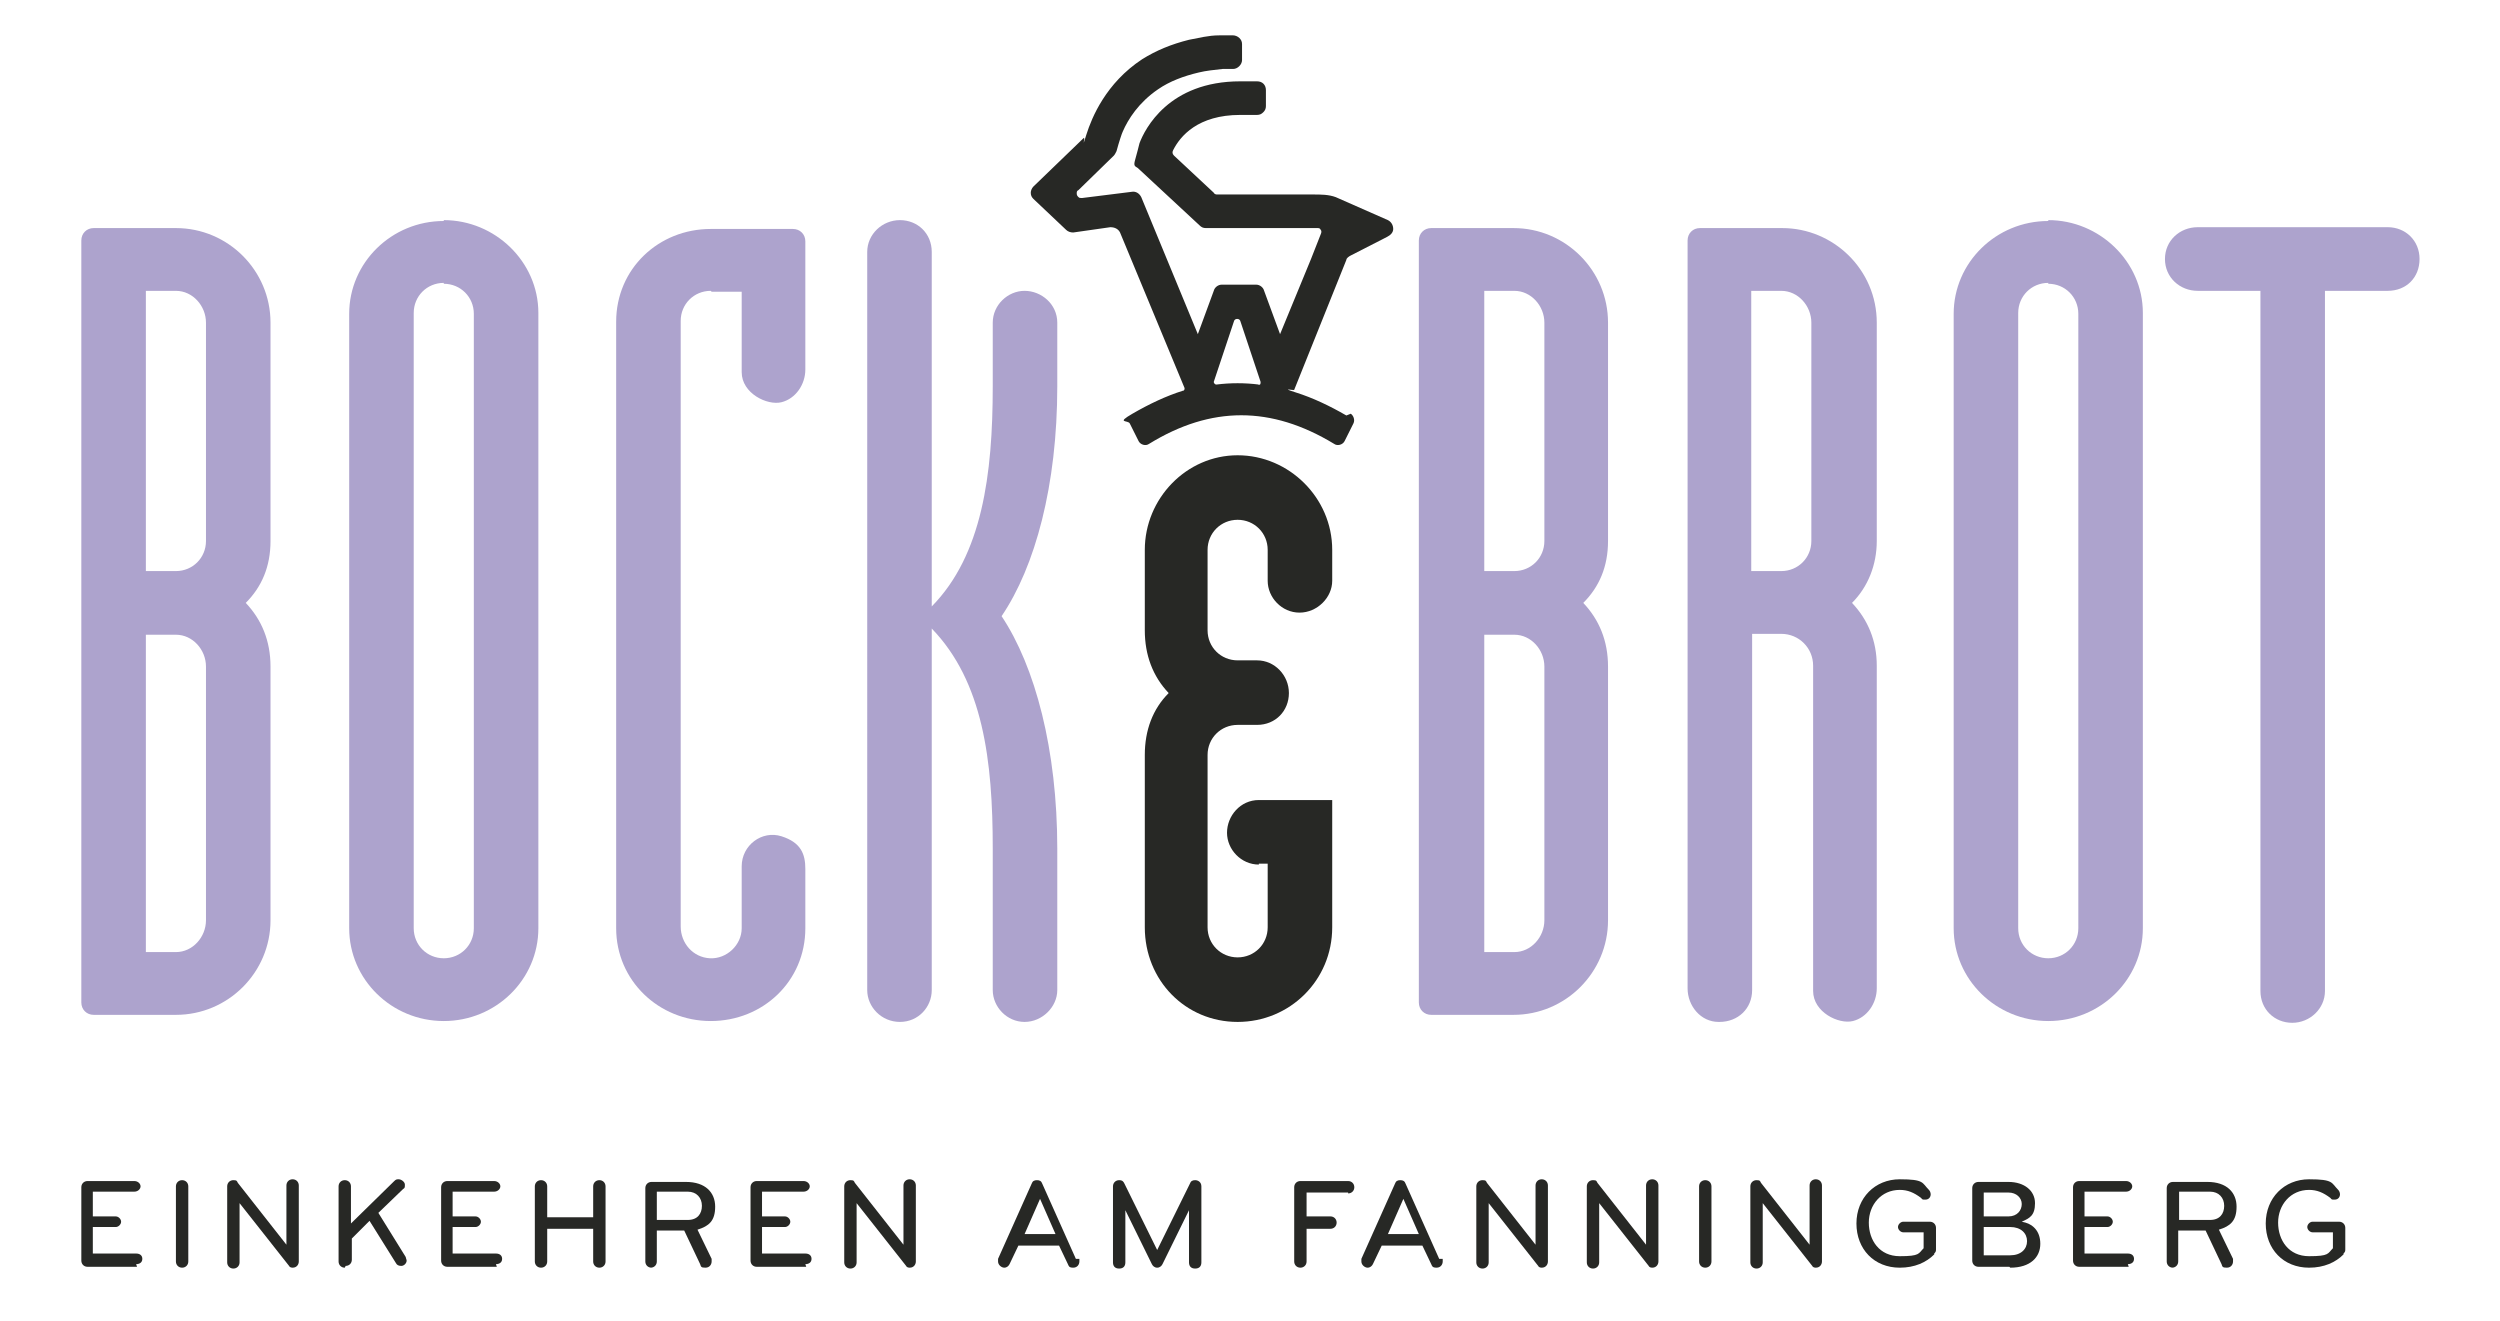 <?xml version="1.0" encoding="UTF-8"?>
<svg id="Ebene_1" xmlns="http://www.w3.org/2000/svg" version="1.1" viewBox="0 0 282.8 149.4">
  <!-- Generator: Adobe Illustrator 29.4.0, SVG Export Plug-In . SVG Version: 2.1.0 Build 152)  -->
  <defs>
    <style>
      .st0 {
        fill: #272825;
      }

      .st1 {
        fill: #ada3cd;
      }
    </style>
  </defs>
  <path class="st0" d="M15.5,143.3h-5.6c-.4,0-.7-.3-.7-.7v-8.3c0-.4.3-.7.7-.7h5.3c.4,0,.7.3.7.6s-.3.6-.7.6h-4.7v2.8h2.6c.3,0,.6.3.6.6s-.3.6-.6.6h-2.6v3h4.9c.4,0,.7.2.7.6s-.3.6-.7.6Z"/>
  <path class="st0" d="M20.6,143.4c-.4,0-.7-.3-.7-.7v-8.5c0-.4.3-.7.7-.7s.7.3.7.7v8.5c0,.4-.3.7-.7.7Z"/>
  <path class="st0" d="M33.2,143.4c-.2,0-.4,0-.5-.2l-5.6-7.1v6.7c0,.4-.3.7-.7.7s-.7-.3-.7-.7v-8.6c0-.4.3-.7.7-.7s.4.1.5.3l5.5,7v-6.7c0-.4.3-.7.7-.7s.7.3.7.7v8.6c0,.3-.2.7-.7.7Z"/>
  <path class="st0" d="M39,143.4c-.4,0-.7-.3-.7-.7v-8.5c0-.4.3-.7.7-.7s.7.3.7.7v4.2l4.9-4.8c.2-.2.3-.2.5-.2.3,0,.7.3.7.6s0,.4-.2.5l-2.8,2.7,3.1,5c0,.1.1.3.1.4,0,.3-.3.6-.6.6s-.5-.1-.6-.3l-3-4.8-2,2v2.4c0,.4-.3.7-.7.7Z"/>
  <path class="st0" d="M56.2,143.3h-5.6c-.4,0-.7-.3-.7-.7v-8.3c0-.4.3-.7.7-.7h5.3c.4,0,.7.3.7.6s-.3.6-.7.6h-4.7v2.8h2.6c.3,0,.6.3.6.6s-.3.6-.6.6h-2.6v3h4.9c.4,0,.7.2.7.6s-.3.6-.7.6Z"/>
  <path class="st0" d="M67.8,143.4c-.4,0-.7-.3-.7-.7v-3.7h-5.2v3.7c0,.4-.3.7-.7.7s-.7-.3-.7-.7v-8.5c0-.4.3-.7.7-.7s.7.3.7.7v3.5h5.2v-3.5c0-.4.3-.7.7-.7s.7.3.7.7v8.5c0,.4-.3.7-.7.7Z"/>
  <path class="st0" d="M73.7,143.4c-.4,0-.7-.3-.7-.7v-8.3c0-.4.3-.7.7-.7h3.9c2.2,0,3.3,1.2,3.3,2.8s-.7,2.2-2,2.6l1.6,3.3c0,.1,0,.2,0,.3,0,.3-.2.7-.7.7s-.5-.1-.6-.4l-1.8-3.8h-3.1v3.5c0,.4-.3.7-.7.7ZM74.3,134.9v3.1h3.5c1.1,0,1.6-.7,1.6-1.6s-.6-1.6-1.6-1.6h-3.5Z"/>
  <path class="st0" d="M91.2,143.3h-5.6c-.4,0-.7-.3-.7-.7v-8.3c0-.4.3-.7.7-.7h5.3c.4,0,.7.3.7.6s-.3.6-.7.6h-4.7v2.8h2.6c.3,0,.6.3.6.6s-.3.6-.6.6h-2.6v3h4.9c.4,0,.7.2.7.6s-.3.6-.7.6Z"/>
  <path class="st0" d="M103,143.4c-.2,0-.4,0-.5-.2l-5.6-7.1v6.7c0,.4-.3.7-.7.7s-.7-.3-.7-.7v-8.6c0-.4.3-.7.7-.7s.4.1.5.3l5.5,7v-6.7c0-.4.3-.7.7-.7s.7.3.7.7v8.6c0,.3-.2.7-.7.7Z"/>
  <path class="st0" d="M122.1,142.4c0,.1,0,.2,0,.3,0,.3-.2.7-.7.7s-.5-.2-.6-.4l-1-2.1h-4.6l-1,2.1c-.1.2-.3.4-.6.4s-.7-.3-.7-.7,0-.2,0-.3l3.8-8.5c.1-.3.3-.4.6-.4s.5.1.6.4l3.8,8.5ZM117.7,135.5l-1.8,4.1h3.5l-1.8-4.1Z"/>
  <path class="st0" d="M134.6,133.9c.1-.3.3-.4.6-.4s.7.2.7.7v8.6c0,.4-.2.7-.7.7s-.7-.3-.7-.7v-5.9l-3,6.1c-.1.2-.3.4-.6.4s-.5-.2-.6-.4l-3-6.1v5.9c0,.4-.2.7-.7.7s-.7-.3-.7-.7v-8.6c0-.4.3-.7.7-.7s.5.2.6.4l3.7,7.5,3.7-7.5Z"/>
  <path class="st0" d="M152.5,134.9h-4.7v2.7h2.7c.4,0,.7.3.7.7s-.3.7-.7.7h-2.7v3.7c0,.4-.3.7-.7.7s-.7-.3-.7-.7v-8.4c0-.4.3-.7.7-.7h5.4c.4,0,.7.3.7.7s-.3.7-.7.7Z"/>
  <path class="st0" d="M163.2,142.4c0,.1,0,.2,0,.3,0,.3-.2.7-.7.7s-.5-.2-.6-.4l-1-2.1h-4.6l-1,2.1c-.1.2-.3.4-.6.4s-.7-.3-.7-.7,0-.2,0-.3l3.8-8.5c.1-.3.3-.4.6-.4s.5.1.6.4l3.8,8.5ZM158.8,135.5l-1.8,4.1h3.5l-1.8-4.1Z"/>
  <path class="st0" d="M174.5,143.4c-.2,0-.4,0-.5-.2l-5.6-7.1v6.7c0,.4-.3.7-.7.7s-.7-.3-.7-.7v-8.6c0-.4.3-.7.7-.7s.4.1.5.3l5.5,7v-6.7c0-.4.3-.7.7-.7s.7.3.7.7v8.6c0,.3-.2.7-.7.7Z"/>
  <path class="st0" d="M187,143.4c-.2,0-.4,0-.5-.2l-5.6-7.1v6.7c0,.4-.3.7-.7.7s-.7-.3-.7-.7v-8.6c0-.4.3-.7.7-.7s.4.1.5.3l5.5,7v-6.7c0-.4.3-.7.7-.7s.7.3.7.7v8.6c0,.3-.2.7-.7.7Z"/>
  <path class="st0" d="M192.9,143.4c-.4,0-.7-.3-.7-.7v-8.5c0-.4.3-.7.7-.7s.7.3.7.7v8.5c0,.4-.3.7-.7.7Z"/>
  <path class="st0" d="M205.5,143.4c-.2,0-.4,0-.5-.2l-5.6-7.1v6.7c0,.4-.3.7-.7.7s-.7-.3-.7-.7v-8.6c0-.4.3-.7.7-.7s.4.1.5.3l5.5,7v-6.7c0-.4.3-.7.7-.7s.7.3.7.7v8.6c0,.3-.2.7-.7.7Z"/>
  <path class="st0" d="M218.8,141.9c-.9.9-2.2,1.5-3.9,1.5-2.9,0-4.9-2.1-4.9-5s2.1-5,4.9-5,2.5.4,3.3,1.2c.1.1.2.3.2.5,0,.3-.2.6-.6.6s-.3,0-.5-.2c-.8-.6-1.5-.9-2.4-.9-2.1,0-3.5,1.7-3.5,3.7s1.2,3.8,3.5,3.8,2.1-.3,2.7-.9v-1.8h-2.3c-.3,0-.6-.3-.6-.6s.3-.6.6-.6h3c.4,0,.7.3.7.7v2.4c0,.2,0,.3-.2.5Z"/>
  <path class="st0" d="M227.3,143.3h-3.5c-.4,0-.7-.3-.7-.7v-8.2c0-.4.3-.7.7-.7h3.4c1.8,0,3,1,3,2.4s-.6,1.7-1.5,2.1c1.2.2,2.1,1,2.1,2.5s-1.1,2.7-3.4,2.7ZM227.1,134.9h-2.7v2.7h2.8c1,0,1.5-.7,1.5-1.4s-.6-1.3-1.5-1.3ZM224.4,138.8v3.2h3c1.2,0,1.9-.7,1.9-1.6s-.7-1.6-1.9-1.6h-2.9Z"/>
  <path class="st0" d="M240.8,143.3h-5.6c-.4,0-.7-.3-.7-.7v-8.3c0-.4.3-.7.7-.7h5.3c.4,0,.7.3.7.6s-.3.6-.7.6h-4.7v2.8h2.6c.3,0,.6.3.6.6s-.3.6-.6.6h-2.6v3h4.9c.4,0,.7.2.7.6s-.3.6-.7.6Z"/>
  <path class="st0" d="M245.8,143.4c-.4,0-.7-.3-.7-.7v-8.3c0-.4.3-.7.7-.7h3.9c2.2,0,3.3,1.2,3.3,2.8s-.7,2.2-2,2.6l1.6,3.3c0,.1,0,.2,0,.3,0,.3-.2.7-.7.7s-.5-.1-.6-.4l-1.8-3.8h-3.1v3.5c0,.4-.3.7-.7.7ZM246.5,134.9v3.1h3.5c1.1,0,1.6-.7,1.6-1.6s-.6-1.6-1.6-1.6h-3.5Z"/>
  <path class="st0" d="M265.1,141.9c-.9.9-2.2,1.5-3.9,1.5-2.9,0-4.9-2.1-4.9-5s2.1-5,4.9-5,2.5.4,3.3,1.2c.1.1.2.3.2.5,0,.3-.2.6-.6.6s-.3,0-.5-.2c-.8-.6-1.5-.9-2.4-.9-2.1,0-3.5,1.7-3.5,3.7s1.2,3.8,3.5,3.8,2.1-.3,2.7-.9v-1.8h-2.3c-.3,0-.6-.3-.6-.6s.3-.6.6-.6h3c.4,0,.7.3.7.7v2.4c0,.2,0,.3-.2.5Z"/>
  <g>
    <g>
      <path class="st0" d="M152.3,47c-1.9-1.1-3.8-2-5.7-2.6s-.2-.2-.2-.3c.7-1.8,5.2-12.9,5.9-14.7,0-.2.3-.4.5-.5l4.1-2.1c.4-.2.7-.5.7-.9s-.2-.8-.6-1c0,0-5.9-2.6-5.9-2.6-.8-.3-1.7-.3-2.6-.3h-10.8c-.1,0-.3,0-.4-.2l-4.5-4.2c-.2-.2-.2-.4-.1-.6.8-1.6,2.8-4,7.6-4s1.1,0,1.9,0c.3,0,.5-.1.7-.3.2-.2.3-.4.3-.7v-1.8c0-.6-.4-1-1-1-.8,0-1.8,0-1.9,0-8.1,0-10.8,5.4-11.4,7-.1.4-.3,1.2-.5,1.9s0,.7.3.9l7,6.5c.2.2.4.3.7.3h12.6c.2,0,.3,0,.4.2.1.1.1.3,0,.5l-1.1,2.8-3.5,8.5s0,0,0,0h0c0,0,0,0,0,0l-1.8-4.9h0s0,0,0,0c-.1-.4-.5-.7-.9-.7h-3.9c-.4,0-.8.3-.9.7l-1.8,4.9s0,0,0,0h0c0,0,0,0,0,0l-6.4-15.5c-.2-.4-.6-.7-1.1-.6l-5.6.7c-.2,0-.3,0-.4-.1-.1-.1-.2-.2-.2-.4s0-.3.2-.4l4-3.9c.1-.1.2-.3.3-.5.3-1.1.6-2,.7-2.2.6-1.4,1.8-3.3,4-4.8,1.3-.9,2.9-1.5,4.6-1.9.8-.2,1.8-.3,2.7-.4.4,0,.7,0,1.2,0s1-.5,1-1v-1.8c0-.3-.1-.5-.3-.7-.2-.2-.5-.3-.7-.3-.6,0-1.1,0-1.6,0-1.2,0-2.3.3-3.4.5-2,.5-3.7,1.2-5.3,2.2-4.1,2.7-5.7,6.6-6.3,8.5s-.1.3-.3.4l-5.7,5.5c-.2.2-.3.5-.3.7,0,.3.1.5.3.7l3.7,3.5c.2.2.5.3.8.3l4.2-.6c.5,0,.9.2,1.1.6l7.3,17.6c0,.1,0,.3-.2.3-1.9.6-3.8,1.5-5.7,2.6s-.5.7-.3,1.1l1,2c.2.4.8.6,1.2.3,7-4.3,13.8-4.3,20.9,0,.4.3,1,.1,1.2-.3l1-2c.2-.4,0-.9-.3-1.1ZM116.8,22.3h0s0,0,0,0h0ZM142.4,43.5c-1.6-.2-3.2-.2-4.8,0-.2,0-.3-.2-.3-.3l2.3-6.9c.1-.3.6-.3.7,0l2.3,6.9c0,.2,0,.4-.3.3Z"/>
      <path class="st0" d="M157.4,51.7c0,0,0-.1,0-.2v.2Z"/>
    </g>
    <path class="st0" d="M142.4,97.8c-2,0-3.6-1.7-3.6-3.6s1.5-3.7,3.6-3.7h8.3v14.4c0,6-4.8,10.7-10.7,10.7s-10.5-4.7-10.5-10.7v-19.5c0-2.8.9-5.2,2.7-7-1.8-1.9-2.7-4.3-2.7-7.1v-9.1c0-5.8,4.7-10.7,10.5-10.7s10.7,4.8,10.7,10.7v3.5c0,1.9-1.7,3.6-3.7,3.6s-3.6-1.7-3.6-3.6v-3.5c0-1.9-1.5-3.4-3.4-3.4s-3.4,1.5-3.4,3.4v9.1c0,1.9,1.5,3.4,3.4,3.4h2.2c2,0,3.6,1.7,3.6,3.7s-1.5,3.6-3.6,3.6h-2.2c-1.9,0-3.4,1.5-3.4,3.4v19.5c0,1.9,1.5,3.4,3.4,3.4s3.4-1.5,3.4-3.4v-7.2h-1Z"/>
  </g>
  <g>
    <path class="st1" d="M194.4,115.6c-2,0-3.5-1.8-3.5-3.8V27.2c0-.8.6-1.4,1.4-1.4h9.3c5.8,0,10.7,4.7,10.7,10.7v24.7c0,2.7-1,5.2-2.8,7,1.8,1.9,2.8,4.3,2.8,7.1v36.5c0,1.7-1.1,3.3-2.7,3.7s-4.5-1-4.5-3.4v-36.8c0-2-1.6-3.6-3.6-3.6h-3.3v40.3c0,2.1-1.6,3.6-3.7,3.6ZM204.9,36.5c0-1.9-1.5-3.6-3.4-3.6h-3.4v31.7h3.4c1.9,0,3.4-1.5,3.4-3.4v-24.7Z"/>
    <path class="st1" d="M231.7,24.9c5.8,0,10.7,4.7,10.7,10.5v69.6c0,5.8-4.8,10.5-10.7,10.5s-10.7-4.7-10.7-10.5V35.5c0-5.8,4.8-10.5,10.7-10.5ZM231.7,32c-1.9,0-3.4,1.5-3.4,3.4v69.6c0,1.9,1.5,3.4,3.4,3.4s3.4-1.5,3.4-3.4V35.5c0-1.9-1.5-3.4-3.4-3.4Z"/>
    <path class="st1" d="M263,112.1c0,2-1.7,3.6-3.7,3.6s-3.6-1.5-3.6-3.6V32.9h-7.1c-2,0-3.7-1.5-3.7-3.6s1.7-3.6,3.7-3.6h21.5c2,0,3.6,1.5,3.6,3.6s-1.5,3.6-3.6,3.6h-7.1v79.1Z"/>
    <path class="st1" d="M50.2,24.9c5.8,0,10.7,4.7,10.7,10.5v69.6c0,5.8-4.8,10.5-10.7,10.5s-10.7-4.7-10.7-10.5V35.5c0-5.8,4.8-10.5,10.7-10.5ZM50.2,32c-1.9,0-3.4,1.5-3.4,3.4v69.6c0,1.9,1.5,3.4,3.4,3.4s3.4-1.5,3.4-3.4V35.5c0-1.9-1.5-3.4-3.4-3.4Z"/>
    <path class="st1" d="M80.4,32.9c-1.9,0-3.4,1.5-3.4,3.4v68.5c0,1.9,1.4,3.5,3.3,3.6s3.6-1.5,3.6-3.4v-7c0-2.4,2.3-4.1,4.5-3.4s2.7,2,2.7,3.7v6.7c0,6-4.8,10.5-10.7,10.5s-10.7-4.6-10.7-10.5V36.4c0-6,4.8-10.5,10.7-10.5h9.3c.8,0,1.4.6,1.4,1.4v14.5c0,1.7-1.1,3.3-2.7,3.7s-4.5-1-4.5-3.4v-9.1h-3.4Z"/>
    <path class="st1" d="M112.3,43.7v-7.2c0-2,1.7-3.6,3.6-3.6s3.7,1.5,3.7,3.6v7.2c0,11.2-2.5,20.4-6.3,26,3.8,5.7,6.3,15.1,6.3,26.3v16c0,1.9-1.7,3.6-3.7,3.6s-3.6-1.7-3.6-3.6v-16c0-10-1.1-18.9-6.9-24.9v40.9c0,1.9-1.5,3.6-3.6,3.6s-3.7-1.7-3.7-3.6V28.5c0-2,1.7-3.6,3.7-3.6s3.6,1.5,3.6,3.6v40.1c5.7-5.8,6.9-14.9,6.9-24.9Z"/>
    <path class="st1" d="M19.9,25.8c5.9,0,10.7,4.8,10.7,10.7v24.7c0,2.9-1,5.2-2.8,7,1.8,1.9,2.8,4.3,2.8,7.2v28.7c0,5.9-4.8,10.7-10.7,10.7h-9.3c-.8,0-1.4-.6-1.4-1.4V27.2c0-.8.6-1.4,1.4-1.4h9.3ZM23.3,36.5c0-1.9-1.5-3.6-3.4-3.6h-3.4v31.7h3.4c1.9,0,3.4-1.5,3.4-3.4v-24.7ZM23.3,75.4c0-1.9-1.5-3.6-3.4-3.6h-3.4v35.9h3.4c1.9,0,3.4-1.7,3.4-3.6v-28.7Z"/>
    <path class="st1" d="M171.2,25.8c5.9,0,10.7,4.8,10.7,10.7v24.7c0,2.9-1,5.2-2.8,7,1.8,1.9,2.8,4.3,2.8,7.2v28.7c0,5.9-4.8,10.7-10.7,10.7h-9.3c-.8,0-1.4-.6-1.4-1.4V27.2c0-.8.6-1.4,1.4-1.4h9.3ZM174.7,36.5c0-1.9-1.5-3.6-3.4-3.6h-3.4v31.7h3.4c1.9,0,3.4-1.5,3.4-3.4v-24.7ZM174.7,75.4c0-1.9-1.5-3.6-3.4-3.6h-3.4v35.9h3.4c1.9,0,3.4-1.7,3.4-3.6v-28.7Z"/>
  </g>
</svg>